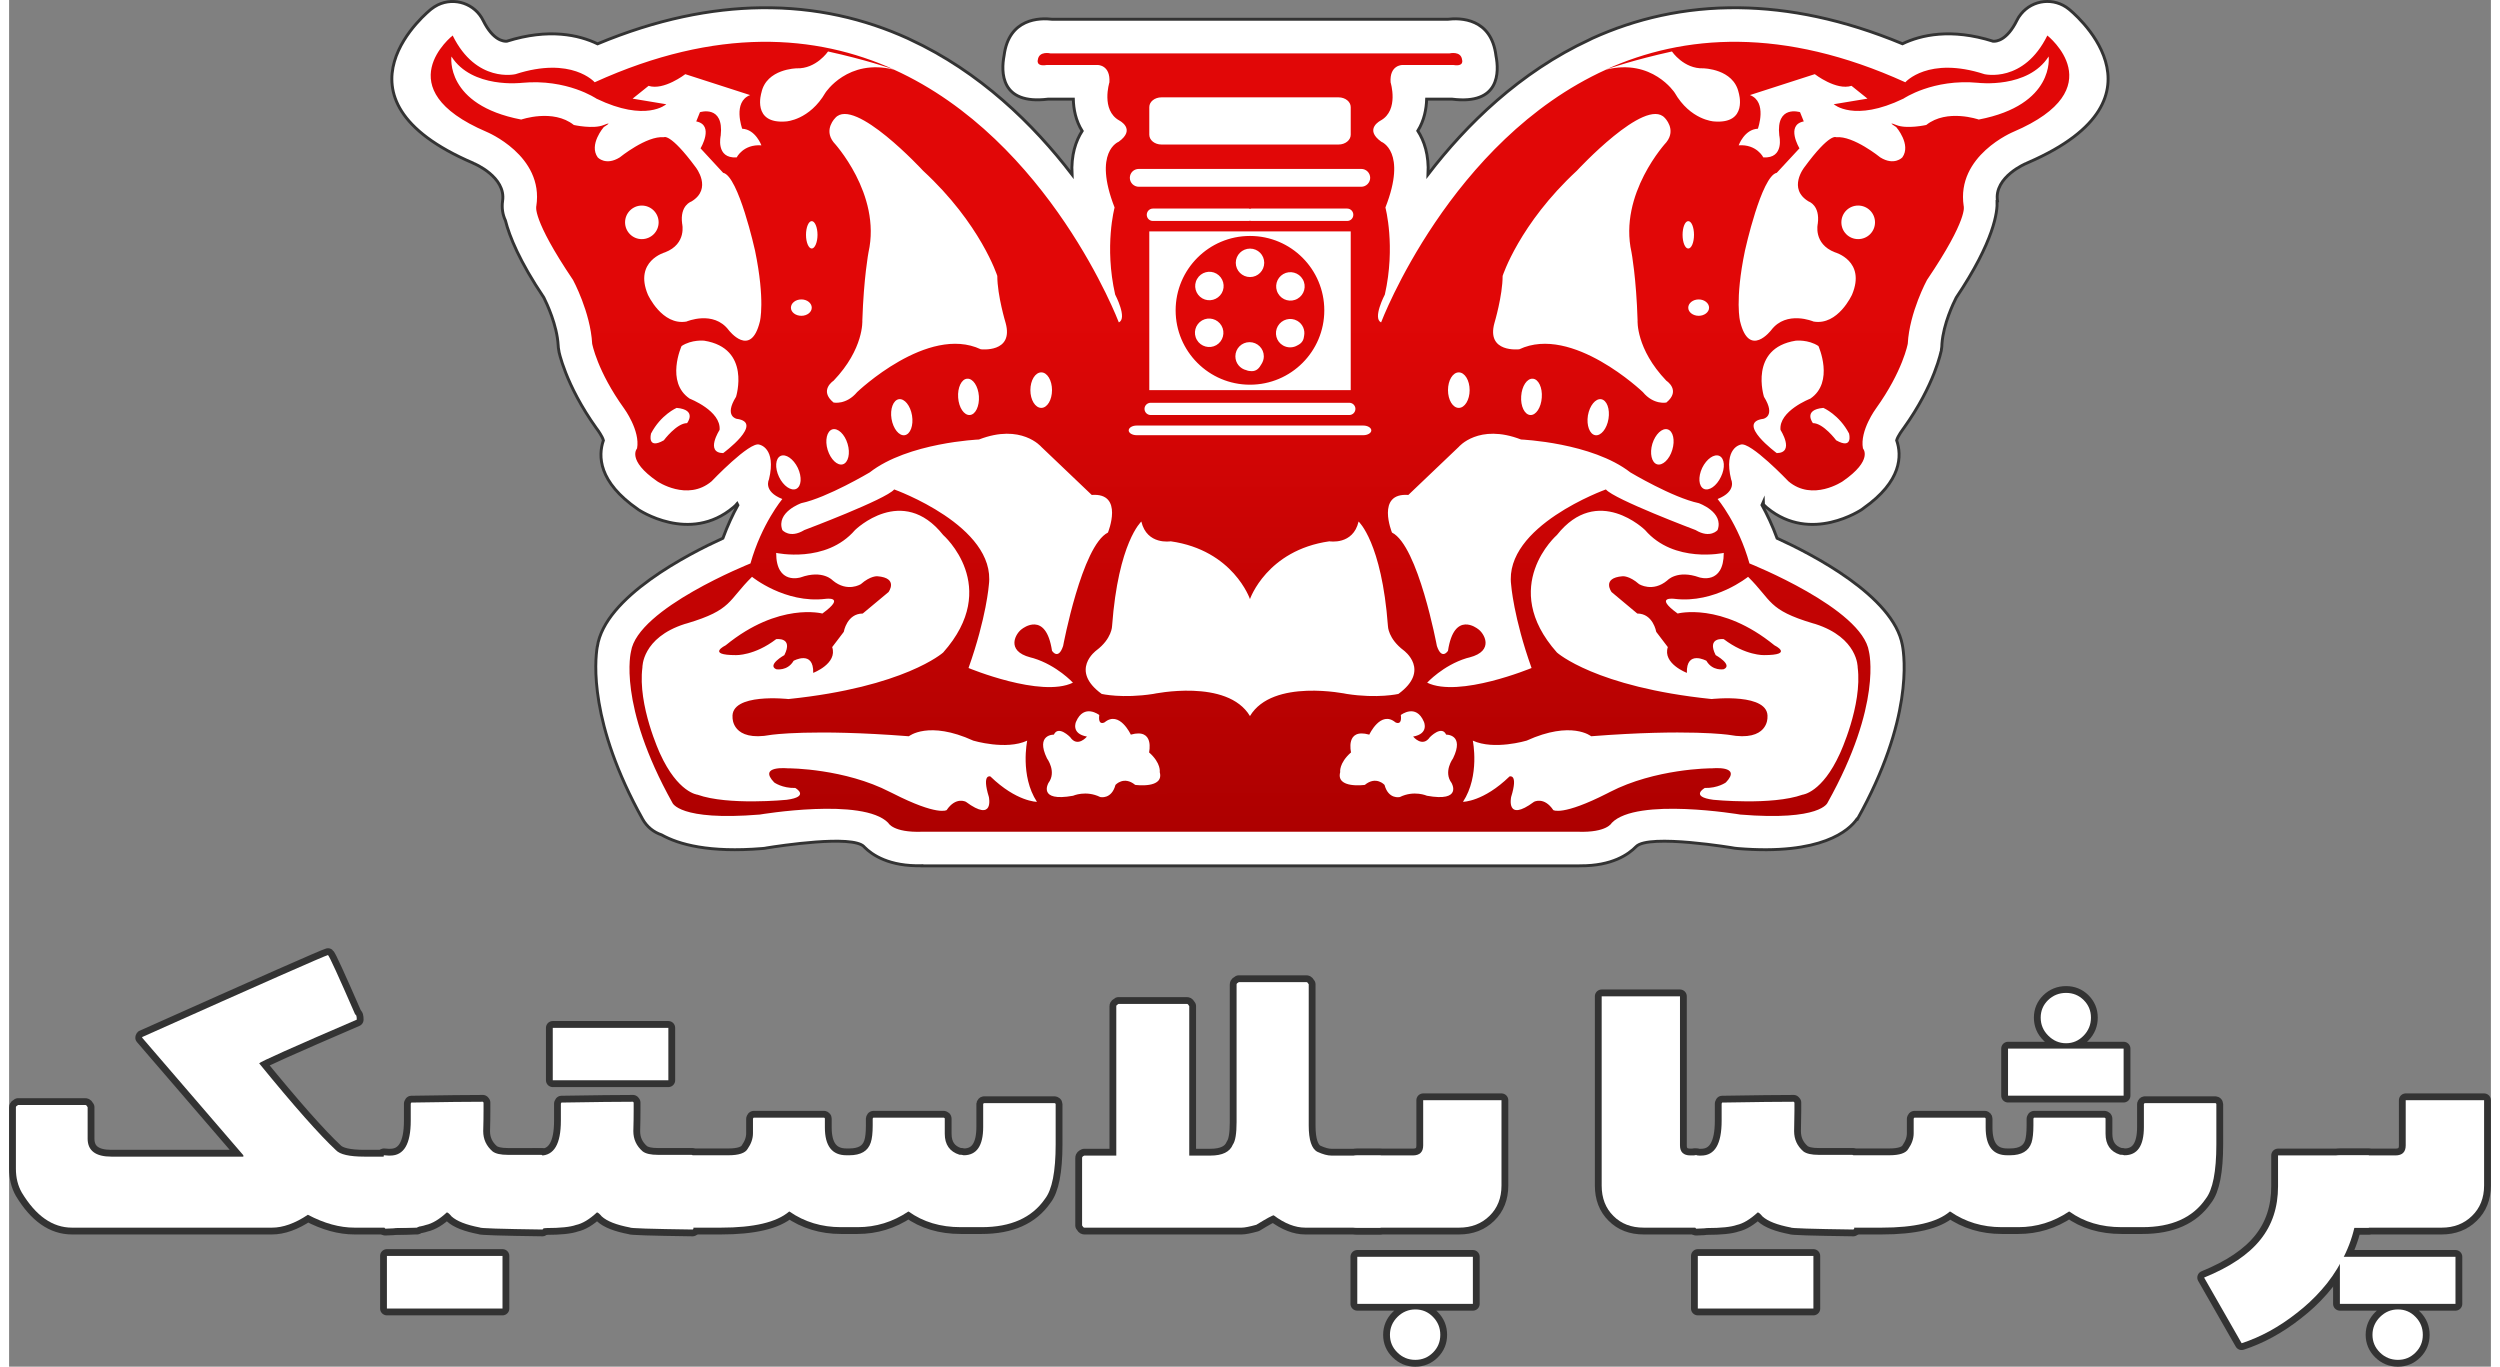 <?xml version="1.0" encoding="UTF-8"?> <!-- Creator: CorelDRAW 2017 --> <svg xmlns="http://www.w3.org/2000/svg" xmlns:xlink="http://www.w3.org/1999/xlink" xml:space="preserve" width="150px" height="82px" style="shape-rendering:geometricPrecision; text-rendering:geometricPrecision; image-rendering:optimizeQuality; fill-rule:evenodd; clip-rule:evenodd" viewBox="0 0 30617 16860"><rect x="0" y="0" width="30617" height="16860" fill="#808080" stroke="none"/> <defs> <style type="text/css"> <![CDATA[ .str0 {stroke:#333333;stroke-width:36;stroke-miterlimit:22.926} .str1 {stroke:#333333;stroke-width:168;stroke-linecap:round;stroke-linejoin:round;stroke-miterlimit:22.926} .fil2 {fill:none;fill-rule:nonzero} .fil0 {fill:white;fill-rule:nonzero} .fil1 {fill:url(#id0)} ]]> </style> <linearGradient id="id0" gradientUnits="userSpaceOnUse" x1="15458" y1="3637" x2="15459" y2="10262"> <stop offset="0" style="stop-opacity:1; stop-color:#E10707"></stop> <stop offset="1" style="stop-opacity:1; stop-color:#AD0000"></stop> </linearGradient> </defs> <g id="Layer_x0020_1">  <path class="fil0 str0" d="M24477 509c36,2 168,-6 292,-257 13,-27 30,-54 51,-79 146,-180 410,-207 590,-61 4,3 1368,1081 -499,1892l-22 10c-2,0 -405,167 -359,466l-5 1c7,130 -34,489 -504,1191 -36,70 -157,323 -176,566 0,28 -3,56 -8,84 -1,1 -76,420 -465,962l-5 6c-1,1 -67,90 -81,142 65,189 64,505 -408,837l-21 16c-2,1 -626,426 -1166,-17l-12 -10c-12,-10 -24,-22 -36,-34l-1 -29c-5,12 -11,24 -17,36 62,113 129,252 186,409 422,192 1437,712 1546,1319 27,142 132,919 -556,2148l-5 -2c-96,137 -431,449 -1471,363l0 0c-12,-1 -24,-2 -36,-4 -3,-1 -1061,-180 -1217,-20 -93,96 -297,240 -689,237l-26 1 -8096 0 0 -2c-402,11 -613,-132 -710,-230l-5 -6c-143,-147 -1048,-8 -1196,16 -18,4 -37,7 -57,8 -656,54 -1032,-50 -1244,-169 -96,-32 -180,-98 -233,-193 -660,-1182 -590,-1945 -560,-2128l1 -1c92,-615 1123,-1143 1549,-1337 58,-158 123,-296 185,-408l-9 -18c-13,16 -28,30 -45,44 -542,459 -1176,28 -1177,27l-2 -2c-490,-338 -492,-659 -426,-850 -13,-49 -68,-125 -79,-140l-7 -9c-388,-542 -466,-961 -466,-962l1 0c-4,-20 -6,-40 -7,-61 -14,-251 -141,-518 -177,-590 -299,-445 -424,-753 -474,-951 -34,-72 -47,-155 -35,-240 46,-299 -359,-466 -360,-466l-3 -2c-1897,-811 -521,-1897 -517,-1900 24,-19 51,-36 80,-51 208,-101 460,-15 561,193 123,249 255,257 290,255 520,-164 892,-78 1121,32 730,-304 1400,-437 2013,-445 681,-9 1284,137 1813,377l27 13c864,399 1525,1047 2000,1667 -13,-242 47,-415 125,-537 -80,-128 -106,-270 -109,-393l-311 0c-591,74 -581,-338 -543,-538 59,-462 440,-466 596,-447l4875 0c158,-19 540,-16 597,449 39,200 51,611 -543,536l-312 0c-4,123 -30,263 -109,391 78,122 139,295 126,538 474,-618 1132,-1263 1992,-1662 11,-6 22,-12 34,-17 529,-240 1132,-386 1813,-377 613,8 1284,141 2014,444 228,-109 599,-195 1119,-31z"></path> <path class="fil1" d="M25145 438c-292,593 -776,477 -776,477 -694,-225 -976,100 -976,100 -1514,-687 -2734,-591 -3690,-159 42,-14 344,-118 811,-221 0,0 145,216 387,208 0,0 372,5 436,300 0,0 123,392 -307,355 0,0 -288,-16 -483,-355 0,0 -278,-426 -846,-284 -1925,873 -2775,3118 -2775,3118 -109,-48 46,-343 46,-343 135,-598 7,-1074 7,-1074 271,-691 -50,-811 -50,-811 -221,-157 -7,-263 -7,-263 227,-128 121,-470 121,-470 -15,-214 143,-214 143,-214l633 0c135,22 106,-64 106,-64 -13,-114 -156,-79 -156,-79l-4921 0c0,0 -142,-35 -157,79 0,0 -28,86 108,64l633 0c0,0 156,0 142,214 0,0 -107,342 121,470 0,0 213,106 -7,263 0,0 -320,120 -50,811 0,0 -129,476 7,1074 0,0 155,295 45,343 0,0 -850,-2245 -2774,-3118 -569,-142 -845,284 -845,284 -197,339 -484,355 -484,355 -430,37 -306,-355 -306,-355 62,-295 435,-300 435,-300 241,8 387,-208 387,-208 467,103 769,207 810,221 -956,-432 -2176,-528 -3689,159 0,0 -282,-325 -977,-100 0,0 -483,116 -775,-477 0,0 -831,654 417,1188 0,0 711,292 615,917 0,0 -60,151 453,911 0,0 215,397 236,786 0,0 61,336 394,799 0,0 200,272 160,493 0,0 -133,142 249,406 0,0 371,252 670,0 0,0 472,-496 589,-453 0,0 214,37 119,430 0,0 -77,146 165,241 0,0 -256,307 -393,795 0,0 -1394,555 -1474,1087 0,0 -169,648 510,1864 0,0 79,229 1078,147 0,0 1277,-216 1586,103 0,0 57,121 415,109l8096 0c356,12 414,-109 414,-109 309,-319 1586,-103 1586,-103 998,82 1077,-147 1077,-147 680,-1216 510,-1864 510,-1864 -80,-532 -1474,-1087 -1474,-1087 -136,-488 -393,-795 -393,-795 242,-95 167,-241 167,-241 -96,-393 118,-430 118,-430 117,-43 589,453 589,453 298,252 669,0 669,0 383,-264 250,-406 250,-406 -41,-221 161,-493 161,-493 332,-463 392,-799 392,-799 21,-389 237,-786 237,-786 514,-760 453,-911 453,-911 -95,-625 614,-917 614,-917 1248,-534 418,-1188 418,-1188zm-17340 2512l0 0c-113,0 -206,-92 -206,-207 0,-114 93,-207 206,-207 115,0 208,93 208,207 0,115 -93,207 -208,207zm559 2270l0 0c-129,0 -287,212 -287,212 -211,120 -158,-83 -158,-83 121,-233 316,-317 316,-317 258,23 129,188 129,188zm445 370l0 0c-226,-5 -44,-286 -44,-286 21,-235 -369,-386 -369,-386 -301,-204 -100,-649 -100,-649 127,-83 279,-66 279,-66 582,93 393,692 393,692 -151,242 8,272 8,272 347,46 -167,423 -167,423zm-286 -4206l0 0 -46 114c227,44 53,332 53,332l279 302c189,38 393,958 393,958 128,620 60,877 60,877 -113,461 -385,105 -385,105 -188,-248 -521,-105 -521,-105 -302,52 -476,-333 -476,-333 -173,-415 212,-521 212,-521 272,-105 211,-354 211,-354 -30,-227 114,-273 114,-273 264,-158 53,-423 53,-423 -318,-430 -393,-370 -393,-370 -211,-21 -544,249 -544,249 -173,107 -271,0 -271,0 -114,-158 75,-375 75,-375 0,0 129,-77 0,-25 -128,54 -370,0 -370,0 -256,-204 -649,-67 -649,-67 -945,-181 -861,-778 -861,-778 255,400 868,325 868,325 559,-53 921,195 921,195 612,295 861,69 861,69l-415 -69 197 -158c188,61 453,-144 453,-144l800 258c-219,83 -98,415 -98,415 165,8 237,205 237,205 -224,-16 -305,149 -305,149 -264,16 -197,-270 -197,-270 42,-383 -256,-288 -256,-288zm12449 2412l0 0c0,55 -58,100 -128,100 -71,0 -129,-45 -129,-100 0,-56 58,-102 129,-102 70,0 128,46 128,102zm-257 -1068l0 0c40,0 71,76 71,169 0,93 -31,169 -71,169 -39,0 -70,-76 -70,-169 0,-93 31,-169 70,-169zm-2391 1257l0 0c0,0 101,-339 101,-581 0,0 206,-641 916,-1298 0,0 846,-916 1084,-652 0,0 147,142 20,301 0,0 -592,636 -430,1358 0,0 59,313 75,841 0,0 -22,349 355,743 0,0 184,118 0,269 0,0 -156,33 -290,-129 0,0 -873,-835 -1524,-528 0,0 -410,49 -307,-324zm2194 1565l0 0c-35,118 -120,198 -188,178 -67,-21 -93,-135 -58,-253 37,-118 120,-198 189,-178 68,21 93,135 57,253zm-787 -382l0 0c-20,122 -93,212 -163,201 -70,-12 -110,-121 -91,-243 21,-122 94,-212 164,-201 70,12 110,120 90,243zm-823 -263l0 0c-8,123 -72,220 -142,215 -71,-5 -121,-110 -112,-233 8,-124 72,-220 143,-215 70,4 121,110 111,233zm-1024 -311l0 0c74,0 134,98 134,219 0,121 -60,219 -134,219 -74,0 -133,-98 -133,-219 0,-121 59,-219 133,-219zm-3818 -3273l0 0c0,-66 67,-120 150,-120l2185 0c83,0 150,54 150,120l0 341c0,67 -67,121 -150,121l-2185 0c-83,0 -150,-54 -150,-121l0 -341zm-129 763l0 0 2744 0c60,0 110,48 110,110 0,60 -50,110 -110,110l-2744 0c-62,0 -111,-50 -111,-110 0,-62 49,-110 111,-110zm2570 642l0 0 -1183 0c-5,0 -10,-2 -16,-3 -5,1 -10,3 -14,3l-1183 0c-42,0 -76,-33 -76,-76 0,-43 34,-77 76,-77l1183 0c4,0 9,2 14,4 6,-2 11,-4 16,-4l1183 0c42,0 76,34 76,77 0,43 -34,76 -76,76zm44 129l0 0 0 1958 -2485 0 0 -1958 2485 0zm-2468 2114l0 0 2451 0c41,0 75,34 75,75 0,42 -34,76 -75,76l-2451 0c-42,0 -76,-34 -76,-76 0,-41 34,-75 76,-75zm-173 281l0 0 2797 0c53,0 98,27 98,60 0,32 -45,59 -98,59l-2797 0c-54,0 -98,-27 -98,-59 0,-33 44,-60 98,-60zm-1176 -656l0 0c73,0 132,98 132,219 0,121 -59,219 -132,219 -75,0 -135,-98 -135,-219 0,-121 60,-219 135,-219zm-2208 -640l0 0c17,-528 76,-841 76,-841 162,-722 -431,-1358 -431,-1358 -126,-159 22,-301 22,-301 237,-264 1082,652 1082,652 712,657 916,1298 916,1298 0,242 103,581 103,581 102,373 -307,324 -307,324 -653,-307 -1525,528 -1525,528 -135,162 -291,129 -291,129 -184,-151 0,-269 0,-269 377,-394 355,-743 355,-743zm1326 1166l0 0c-71,5 -136,-92 -144,-215 -9,-123 41,-229 112,-233 70,-5 135,91 144,215 8,123 -41,228 -112,233zm-803 249l0 0c-70,11 -142,-79 -163,-201 -20,-123 21,-231 90,-243 70,-11 143,79 163,201 20,122 -20,231 -90,243zm-893 -72l0 0c68,-20 153,60 188,178 36,118 9,232 -58,253 -68,20 -151,-60 -188,-178 -36,-118 -9,-232 58,-253zm-254 -2569l0 0c38,0 71,76 71,169 0,93 -33,169 -71,169 -39,0 -71,-76 -71,-169 0,-93 32,-169 71,-169zm-128 966l0 0c71,0 128,46 128,102 0,55 -57,100 -128,100 -72,0 -129,-45 -129,-100 0,-56 57,-102 129,-102zm-276 2189l0 0c-53,-112 -45,-227 19,-258 64,-30 159,36 213,147 53,113 45,227 -19,259 -64,30 -160,-36 -213,-148zm276 324l0 0c318,-67 843,-379 843,-379 473,-369 1348,-406 1348,-406 522,-202 769,91 769,91l622 593c402,-30 200,464 200,464 -321,160 -553,1399 -553,1399 -60,181 -137,60 -137,60 -76,-504 -367,-272 -367,-272 -80,51 -211,272 100,353 14,3 26,6 38,10 291,89 487,302 487,302 -393,191 -1288,-181 -1288,-181 222,-625 251,-1027 251,-1027 91,-725 -1168,-1176 -1168,-1176 -100,122 -1108,501 -1108,501 -181,110 -272,0 -272,0 -80,-222 235,-332 235,-332zm2332 3372l0 0c0,0 -109,-40 -19,253 0,0 70,321 -283,60 0,0 -123,-68 -238,102 0,0 -110,76 -665,-207 -11,-5 -22,-11 -33,-16 -557,-288 -1238,-294 -1258,-292 0,0 -378,-40 -171,174 0,0 98,72 260,68 0,0 188,107 -107,146 0,0 -722,72 -1099,-63 0,0 -242,-23 -462,-506 0,0 -279,-597 -218,-1065 0,0 -8,-365 522,-535 9,-2 19,-6 29,-8 559,-167 502,-279 801,-574 0,0 407,332 906,272 0,0 264,-38 -38,181 0,0 -536,-144 -1193,392 0,0 -249,121 128,121 0,0 227,8 495,-197 0,0 215,-30 101,197 0,0 -217,121 -101,174 0,0 139,27 215,-104 0,0 249,-137 242,149 0,0 302,-114 234,-318l143 -188c0,0 38,-226 234,-226l318 -265c0,0 128,-174 -137,-195 0,0 -83,-9 -204,97 0,0 -165,106 -347,-45 0,0 -121,-136 -396,-38 0,0 -302,98 -302,-302 0,0 614,135 973,-282 0,0 583,-573 1087,61 0,0 725,634 0,1450 0,0 -474,426 -1909,574 0,0 -719,-81 -689,230 0,0 -9,302 474,212 0,0 503,-76 1701,17 0,0 242,-198 795,54 0,0 404,121 665,0 0,0 -91,433 120,755 0,0 -251,0 -574,-313zm1786 104l0 0c-140,-115 -243,0 -243,0 -49,183 -188,150 -188,150 -177,-87 -335,-16 -335,-16 -443,80 -304,-158 -304,-158 104,-139 -18,-303 -18,-303 -145,-299 85,-293 85,-293 55,-120 201,31 201,31 91,134 207,-7 207,-7 -201,-36 -135,-182 -135,-182 98,-231 287,-84 287,-84 -18,140 66,90 66,90 183,-151 323,152 323,152 297,-84 225,219 225,219 152,134 132,244 132,244 56,207 -303,157 -303,157zm1416 -849l0 0c-279,-468 -1194,-273 -1194,-273 -380,59 -635,0 -635,0 -402,-293 -66,-537 -66,-537 194,-146 194,-302 194,-302 77,-1034 361,-1288 361,-1288 69,294 362,244 362,244 773,110 978,713 978,713 0,0 207,-603 980,-713 0,0 292,50 360,-244 0,0 285,254 362,1288 0,4 2,157 195,302 0,0 336,244 -66,537 0,0 -257,59 -637,0 0,0 -915,-195 -1194,273zm2487 825l0 0c0,0 140,238 -304,158 0,0 -158,-71 -334,16 0,0 -140,33 -189,-150 0,0 -104,-115 -243,0 0,0 -359,50 -304,-157 0,0 -18,-110 134,-244 0,0 -74,-303 225,-219 0,0 140,-303 322,-152 0,0 85,50 67,-90 0,0 188,-147 285,84 0,0 67,146 -133,182 0,0 115,141 207,7 0,0 146,-151 200,-31 0,0 231,-6 85,293 0,0 -122,164 -18,303zm1974 -2355l0 0 317 265c196,0 234,226 234,226l143 188c-67,204 235,318 235,318 -9,-286 241,-149 241,-149 75,131 214,104 214,104 117,-53 -100,-174 -100,-174 -114,-227 100,-197 100,-197 270,205 496,197 496,197 378,0 129,-121 129,-121 -657,-536 -1194,-392 -1194,-392 -302,-219 -37,-181 -37,-181 497,60 906,-272 906,-272 298,295 241,407 800,574 9,2 19,6 29,8 530,170 523,535 523,535 60,468 -220,1065 -220,1065 -219,483 -460,506 -460,506 -379,135 -1100,63 -1100,63 -296,-39 -106,-146 -106,-146 161,4 260,-68 260,-68 205,-214 -172,-174 -172,-174 -19,-2 -701,4 -1259,292 -11,5 -22,11 -31,16 -556,283 -667,207 -667,207 -114,-170 -238,-102 -238,-102 -352,261 -282,-60 -282,-60 91,-293 -20,-253 -20,-253 -322,313 -574,313 -574,313 211,-322 121,-755 121,-755 262,121 664,0 664,0 555,-252 796,-54 796,-54 1198,-93 1701,-17 1701,-17 484,90 474,-212 474,-212 30,-311 -689,-230 -689,-230 -1436,-148 -1908,-574 -1908,-574 -725,-816 0,-1450 0,-1450 502,-634 1087,-61 1087,-61 359,417 971,282 971,282 0,400 -301,302 -301,302 -275,-98 -396,38 -396,38 -181,151 -348,45 -348,45 -121,-106 -203,-97 -203,-97 -264,21 -136,195 -136,195zm1308 -765l0 0c0,0 -90,110 -272,0 0,0 -1006,-379 -1106,-501 0,0 -1259,451 -1169,1176 0,0 29,402 252,1027 0,0 -896,372 -1288,181 0,0 195,-213 485,-302 14,-4 26,-7 39,-10 311,-81 180,-302 99,-353 0,0 -290,-232 -366,272 0,0 -76,121 -137,-60 0,0 -231,-1239 -554,-1399 0,0 -201,-494 202,-464l622 -593c0,0 246,-293 768,-91 0,0 875,37 1349,406 0,0 523,312 843,379 0,0 314,110 233,332zm41 -656l0 0c-53,112 -147,178 -211,148 -64,-32 -73,-146 -20,-259 54,-111 149,-177 213,-147 64,31 73,146 18,258zm735 -579l0 0c0,0 181,281 -46,286 0,0 -512,-377 -166,-423 0,0 159,-30 8,-272 0,0 -189,-599 392,-692 0,0 154,-17 280,66 0,0 200,445 -100,649 0,0 -391,151 -368,386zm687 128l0 0c0,0 -158,-212 -287,-212 0,0 -128,-165 129,-188 0,0 196,84 317,317 0,0 53,203 -159,83zm271 -2482l0 0c-115,0 -207,-92 -207,-207 0,-114 92,-207 207,-207 115,0 208,93 208,207 0,115 -93,207 -208,207zm1488 -1475l0 0c0,0 -392,-137 -648,67 0,0 -242,54 -371,0 -128,-52 0,25 0,25 0,0 189,217 76,375 0,0 -99,107 -272,0 0,0 -332,-270 -544,-249 0,0 -76,-60 -392,370 0,0 -212,265 53,423 0,0 142,46 112,273 0,0 -60,249 212,354 0,0 385,106 211,521 0,0 -173,385 -475,333 0,0 -333,-143 -522,105 0,0 -272,356 -384,-105 0,0 -69,-257 60,-877 0,0 203,-920 392,-958l280 -302c0,0 -174,-288 53,-332l-46 -114c0,0 -299,-95 -256,288 0,0 68,286 -197,270 0,0 -81,-165 -304,-149 0,0 70,-197 237,-205 0,0 120,-332 -98,-415l800 -258c0,0 264,205 453,144l197 158 -416 69c0,0 249,226 860,-69 0,0 363,-248 922,-195 0,0 613,75 869,-325 0,0 82,597 -862,778zm-8991 1436c-506,0 -917,411 -917,918 0,506 411,917 917,917 507,0 917,-411 917,-917 0,-507 -410,-918 -917,-918zm411 470l0 0c84,-48 192,-19 240,65 49,83 20,191 -64,239 -84,49 -192,20 -240,-64 -49,-84 -20,-191 64,-240zm-826 877l0 0c-84,48 -192,19 -240,-65 -49,-84 -20,-191 64,-240 84,-48 191,-19 240,65 48,84 20,191 -64,240zm67 -642l0 0c-49,84 -156,113 -240,65 -84,-49 -113,-156 -64,-240 48,-84 155,-113 239,-65 84,49 113,156 65,240zm491 874l0 0c-30,54 -62,89 -122,89 -20,0 -48,-4 -65,-12 -78,-18 -136,-87 -136,-171 0,-97 78,-175 175,-175 97,0 176,78 176,175 0,35 -11,67 -28,94zm-142 -1072l0 0c-97,0 -176,-79 -176,-176 0,-97 79,-175 176,-175 97,0 175,78 175,175 0,97 -78,176 -175,176zm667 725l0 0c-2,21 -7,42 -18,62 -15,26 -38,43 -63,55 -53,32 -121,35 -179,2 -84,-48 -112,-155 -64,-239 49,-84 156,-113 240,-65 67,39 98,114 84,185z"></path> <g> <path class="fil2 str1" d="M3934 11782c17,14 129,259 336,734 13,0 19,22 19,63 -792,341 -1194,521 -1204,539 432,530 749,887 947,1071 49,53 166,80 353,80l647 0c9,0 18,8 27,27l0 822c0,9 -8,17 -27,27l-770 0c-183,0 -374,-52 -576,-159 -160,107 -308,159 -443,159l-2467 0c-239,0 -445,-144 -620,-434 -48,-85 -72,-182 -72,-293l0 -759c0,-9 9,-17 27,-27l831 0c9,0 17,9 27,27l0 388c0,148 98,222 293,222l1628 0 0 -17 -1249 -1451c0,-7 3,-11 9,-11 1478,-661 2240,-997 2284,-1008z"></path> </g> <g> <path id="1" class="fil2 str1" d="M5845 13592l8 10 0 104c0,65 -1,147 -4,249 0,99 38,182 115,249 37,29 100,43 189,43l416 0 10 9c8,428 11,728 11,904l-11 8c-515,-7 -772,-15 -772,-25 -167,-32 -283,-77 -349,-137 -26,-32 -46,-49 -58,-49 -93,86 -180,138 -259,155 -70,25 -192,38 -367,38 0,2 -45,5 -134,8 0,-6 -3,-8 -8,-8 -7,-435 -11,-733 -11,-894 3,0 4,-1 4,-4 25,3 43,4 54,4l23 0c169,0 253,-143 253,-430l0 -211c5,-7 7,-11 7,-13 418,-7 713,-10 883,-10zm-1184 1902l1426 0 0 649 -1426 0 0 -649z"></path> </g> <g> <path id="2" class="fil2 str1" d="M6707 13327l0 -647 1426 0 0 647 -1426 0zm990 265l8 10 0 104c0,65 -1,147 -4,249 0,99 38,182 115,249 38,29 100,43 189,43l416 0 11 9c7,428 10,728 10,904l-10 8c-516,-7 -773,-15 -773,-25 -167,-32 -283,-77 -348,-137 -27,-32 -47,-49 -59,-49 -93,86 -179,138 -259,155 -69,25 -192,38 -367,38 0,2 -45,5 -134,8 0,-6 -3,-8 -8,-8 -7,-435 -11,-733 -11,-894 3,0 5,-1 5,-4 24,3 42,4 54,4l23 0c168,0 252,-143 252,-430l0 -211c5,-7 7,-11 7,-13 418,-7 713,-10 883,-10z"></path> </g> <g> <path id="3" class="fil2 str1" d="M12029 13609l869 0c8,1 13,6 13,12l0 497c0,335 -44,560 -132,672 -161,233 -421,349 -781,349l-257 0c-251,0 -464,-64 -643,-192l-6 0c-191,128 -399,192 -624,192l-205 0c-238,0 -450,-64 -635,-192l-6 0c-154,132 -435,198 -841,198l-685 0c-115,0 -190,-24 -222,-73l0 -749c13,-48 59,-71 139,-71l863 0c127,0 206,-27 235,-79 44,-63 66,-127 66,-193l0 -179c2,-8 6,-13 13,-13l864 0c8,2 10,6 10,13l0 109c0,228 89,342 266,342l35 0c143,0 231,-52 265,-157 16,-47 24,-118 24,-211l0 -83c1,-8 5,-13 12,-13l864 0c9,2 13,6 13,13l0 186c0,133 60,220 180,258 20,0 38,2 54,7 159,0 240,-116 240,-349l0 -282c1,-8 6,-12 12,-12z"></path> </g> <g> <path id="4" class="fil2 str1" d="M15171 12116l835 0c8,0 17,9 27,27l0 1743c0,178 36,287 108,324 66,30 123,46 172,46l601 0c8,0 18,9 27,27l0 835c0,9 -9,17 -27,27l-925 0c-122,0 -252,-50 -388,-152 -16,0 -88,39 -215,117 -84,23 -144,35 -180,35l-1942 0c-8,0 -17,-9 -27,-27l0 -835c0,-10 9,-19 27,-27l395 0 0 -1844c0,-8 9,-17 27,-27l846 0c8,0 17,9 27,27l0 1844 261 0c149,0 241,-46 277,-136 31,-43 46,-136 46,-277l0 -1700c0,-9 10,-17 28,-27z"></path> </g> <g> <path id="5" class="fil2 str1" d="M17127 16685c-62,-60 -92,-133 -92,-218 0,-85 31,-159 93,-221 62,-61 136,-92 220,-92 85,0 158,30 218,92 60,61 90,134 90,221 0,87 -30,159 -90,219 -60,60 -133,90 -218,90 -86,0 -160,-30 -221,-91zm-495 -1180l1426 0 0 580 -1426 0 0 -580zm-213 -623l0 -352c0,-84 24,-151 70,-201 47,-50 93,-75 139,-75l689 0c85,0 128,-42 128,-123l0 -558 966 0 0 1053c0,152 -49,278 -148,374 -99,97 -224,145 -376,145l-1259 0c-46,0 -92,-22 -139,-67 -46,-44 -70,-109 -70,-196z"></path> </g> <g> <path id="6" class="fil2 str1" d="M19647 14626l0 -2335 966 0 0 1840c0,81 43,123 128,123l83 0 0 891 -659 0c-152,0 -277,-47 -373,-144 -97,-96 -145,-221 -145,-375z"></path> </g> <g> <path id="7" class="fil2 str1" d="M22016 13592l9 10 0 104c0,65 -2,147 -4,249 0,99 37,182 114,249 38,29 101,43 190,43l415 0 11 9c7,428 11,728 11,904l-11 8c-515,-7 -772,-15 -772,-25 -167,-32 -283,-77 -349,-137 -26,-32 -46,-49 -58,-49 -94,86 -180,138 -259,155 -70,25 -193,38 -368,38 0,2 -45,5 -134,8 0,-6 -3,-8 -8,-8 -7,-435 -10,-733 -10,-894 3,0 4,-1 4,-4 25,3 43,4 54,4l23 0c169,0 253,-143 253,-430l0 -211c4,-7 6,-11 6,-13 419,-7 714,-10 883,-10zm-1183 1902l1426 0 0 649 -1426 0 0 -649z"></path> </g> <g> <path id="8" class="fil2 str1" d="M25063 12554c0,-85 31,-157 91,-216 61,-59 136,-89 222,-89 86,0 159,30 218,89 59,59 89,131 89,216 0,86 -30,160 -90,222 -60,62 -132,94 -217,94 -85,0 -158,-32 -220,-94 -62,-62 -93,-136 -93,-222zm-403 963l0 -581 1426 0 0 581 -1426 0zm1689 92l868 0c9,1 13,6 13,12l0 497c0,335 -44,560 -132,672 -160,233 -420,349 -781,349l-256 0c-251,0 -465,-64 -643,-192l-7 0c-191,128 -399,192 -624,192l-204 0c-238,0 -450,-64 -635,-192l-7 0c-154,132 -435,198 -841,198l-685 0c-115,0 -189,-24 -221,-73l0 -749c13,-48 58,-71 138,-71l864 0c127,0 205,-27 234,-79 44,-63 66,-127 66,-193l0 -179c2,-8 6,-13 13,-13l865 0c7,2 10,6 10,13l0 109c0,228 88,342 266,342l34 0c143,0 231,-52 266,-157 15,-47 23,-118 23,-211l0 -83c2,-8 5,-13 12,-13l865 0c8,2 13,6 13,13l0 186c0,133 59,220 179,258 21,0 39,2 54,7 160,0 240,-116 240,-349l0 -282c2,-8 6,-12 13,-12z"></path> </g> <g> <path id="9" class="fil2 str1" d="M27991 14636l0 -382 1120 0 0 891 -178 0c-33,142 -86,280 -158,412 -71,132 -153,250 -246,354 -92,105 -195,201 -308,288 -217,171 -443,295 -679,372l-463 -810c317,-129 549,-285 694,-467 146,-181 218,-401 218,-658z"></path> </g> <g> <path id="10" class="fil2 str1" d="M29248 16685c-61,-60 -92,-133 -92,-218 0,-85 32,-159 94,-221 62,-61 135,-92 220,-92 85,0 157,30 217,92 60,61 90,134 90,221 0,87 -30,159 -90,219 -60,60 -132,90 -217,90 -86,0 -160,-30 -222,-91zm-494 -1180l1426 0 0 580 -1426 0 0 -580zm-213 -623l0 -352c0,-84 23,-151 70,-201 47,-50 93,-75 138,-75l690 0c84,0 127,-42 127,-123l0 -558 967 0 0 1053c0,152 -50,278 -149,374 -99,97 -223,145 -375,145l-1260 0c-45,0 -91,-22 -138,-67 -47,-44 -70,-109 -70,-196z"></path> </g> <path id="11" class="fil0" d="M3934 11782c17,14 129,259 336,734 13,0 19,22 19,63 -792,341 -1194,521 -1204,539 432,530 749,887 947,1071 49,53 166,80 353,80l647 0c9,0 18,8 27,27l0 822c0,9 -8,17 -27,27l-770 0c-183,0 -374,-52 -576,-159 -160,107 -308,159 -443,159l-2467 0c-239,0 -445,-144 -620,-434 -48,-85 -72,-182 -72,-293l0 -759c0,-9 9,-17 27,-27l831 0c9,0 17,9 27,27l0 388c0,148 98,222 293,222l1628 0 0 -17 -1249 -1451c0,-7 3,-11 9,-11 1478,-661 2240,-997 2284,-1008z"></path> <path id="12" class="fil0" d="M5845 13592l8 10 0 104c0,65 -1,147 -4,249 0,99 38,182 115,249 37,29 100,43 189,43l416 0 10 9c8,428 11,728 11,904l-11 8c-515,-7 -772,-15 -772,-25 -167,-32 -283,-77 -349,-137 -26,-32 -46,-49 -58,-49 -93,86 -180,138 -259,155 -70,25 -192,38 -367,38 0,2 -45,5 -134,8 0,-6 -3,-8 -8,-8 -7,-435 -11,-733 -11,-894 3,0 4,-1 4,-4 25,3 43,4 54,4l23 0c169,0 253,-143 253,-430l0 -211c5,-7 7,-11 7,-13 418,-7 713,-10 883,-10zm-1184 1902l1426 0 0 649 -1426 0 0 -649z"></path> <path id="13" class="fil0" d="M6707 13327l0 -647 1426 0 0 647 -1426 0zm990 265l8 10 0 104c0,65 -1,147 -4,249 0,99 38,182 115,249 38,29 100,43 189,43l416 0 11 9c7,428 10,728 10,904l-10 8c-516,-7 -773,-15 -773,-25 -167,-32 -283,-77 -348,-137 -27,-32 -47,-49 -59,-49 -93,86 -179,138 -259,155 -69,25 -192,38 -367,38 0,2 -45,5 -134,8 0,-6 -3,-8 -8,-8 -7,-435 -11,-733 -11,-894 3,0 5,-1 5,-4 24,3 42,4 54,4l23 0c168,0 252,-143 252,-430l0 -211c5,-7 7,-11 7,-13 418,-7 713,-10 883,-10z"></path> <path id="14" class="fil0" d="M12029 13609l869 0c8,1 13,6 13,12l0 497c0,335 -44,560 -132,672 -161,233 -421,349 -781,349l-257 0c-251,0 -464,-64 -643,-192l-6 0c-191,128 -399,192 -624,192l-205 0c-238,0 -450,-64 -635,-192l-6 0c-154,132 -435,198 -841,198l-685 0c-115,0 -190,-24 -222,-73l0 -749c13,-48 59,-71 139,-71l863 0c127,0 206,-27 235,-79 44,-63 66,-127 66,-193l0 -179c2,-8 6,-13 13,-13l864 0c8,2 10,6 10,13l0 109c0,228 89,342 266,342l35 0c143,0 231,-52 265,-157 16,-47 24,-118 24,-211l0 -83c1,-8 5,-13 12,-13l864 0c9,2 13,6 13,13l0 186c0,133 60,220 180,258 20,0 38,2 54,7 159,0 240,-116 240,-349l0 -282c1,-8 6,-12 12,-12z"></path> <path id="15" class="fil0" d="M15171 12116l835 0c8,0 17,9 27,27l0 1743c0,178 36,287 108,324 66,30 123,46 172,46l601 0c8,0 18,9 27,27l0 835c0,9 -9,17 -27,27l-925 0c-122,0 -252,-50 -388,-152 -16,0 -88,39 -215,117 -84,23 -144,35 -180,35l-1942 0c-8,0 -17,-9 -27,-27l0 -835c0,-10 9,-19 27,-27l395 0 0 -1844c0,-8 9,-17 27,-27l846 0c8,0 17,9 27,27l0 1844 261 0c149,0 241,-46 277,-136 31,-43 46,-136 46,-277l0 -1700c0,-9 10,-17 28,-27z"></path> <path id="16" class="fil0" d="M17127 16685c-62,-60 -92,-133 -92,-218 0,-85 31,-159 93,-221 62,-61 136,-92 220,-92 85,0 158,30 218,92 60,61 90,134 90,221 0,87 -30,159 -90,219 -60,60 -133,90 -218,90 -86,0 -160,-30 -221,-91zm-495 -1180l1426 0 0 580 -1426 0 0 -580zm-213 -623l0 -352c0,-84 24,-151 70,-201 47,-50 93,-75 139,-75l689 0c85,0 128,-42 128,-123l0 -558 966 0 0 1053c0,152 -49,278 -148,374 -99,97 -224,145 -376,145l-1259 0c-46,0 -92,-22 -139,-67 -46,-44 -70,-109 -70,-196z"></path> <path id="17" class="fil0" d="M19647 14626l0 -2335 966 0 0 1840c0,81 43,123 128,123l83 0 0 891 -659 0c-152,0 -277,-47 -373,-144 -97,-96 -145,-221 -145,-375z"></path> <path id="18" class="fil0" d="M22016 13592l9 10 0 104c0,65 -2,147 -4,249 0,99 37,182 114,249 38,29 101,43 190,43l415 0 11 9c7,428 11,728 11,904l-11 8c-515,-7 -772,-15 -772,-25 -167,-32 -283,-77 -349,-137 -26,-32 -46,-49 -58,-49 -94,86 -180,138 -259,155 -70,25 -193,38 -368,38 0,2 -45,5 -134,8 0,-6 -3,-8 -8,-8 -7,-435 -10,-733 -10,-894 3,0 4,-1 4,-4 25,3 43,4 54,4l23 0c169,0 253,-143 253,-430l0 -211c4,-7 6,-11 6,-13 419,-7 714,-10 883,-10zm-1183 1902l1426 0 0 649 -1426 0 0 -649z"></path> <path id="19" class="fil0" d="M25063 12554c0,-85 31,-157 91,-216 61,-59 136,-89 222,-89 86,0 159,30 218,89 59,59 89,131 89,216 0,86 -30,160 -90,222 -60,62 -132,94 -217,94 -85,0 -158,-32 -220,-94 -62,-62 -93,-136 -93,-222zm-403 963l0 -581 1426 0 0 581 -1426 0zm1689 92l868 0c9,1 13,6 13,12l0 497c0,335 -44,560 -132,672 -160,233 -420,349 -781,349l-256 0c-251,0 -465,-64 -643,-192l-7 0c-191,128 -399,192 -624,192l-204 0c-238,0 -450,-64 -635,-192l-7 0c-154,132 -435,198 -841,198l-685 0c-115,0 -189,-24 -221,-73l0 -749c13,-48 58,-71 138,-71l864 0c127,0 205,-27 234,-79 44,-63 66,-127 66,-193l0 -179c2,-8 6,-13 13,-13l865 0c7,2 10,6 10,13l0 109c0,228 88,342 266,342l34 0c143,0 231,-52 266,-157 15,-47 23,-118 23,-211l0 -83c2,-8 5,-13 12,-13l865 0c8,2 13,6 13,13l0 186c0,133 59,220 179,258 21,0 39,2 54,7 160,0 240,-116 240,-349l0 -282c2,-8 6,-12 13,-12z"></path> <path id="20" class="fil0" d="M27991 14636l0 -382 1120 0 0 891 -178 0c-33,142 -86,280 -158,412 -71,132 -153,250 -246,354 -92,105 -195,201 -308,288 -217,171 -443,295 -679,372l-463 -810c317,-129 549,-285 694,-467 146,-181 218,-401 218,-658z"></path> <path id="21" class="fil0" d="M29248 16685c-61,-60 -92,-133 -92,-218 0,-85 32,-159 94,-221 62,-61 135,-92 220,-92 85,0 157,30 217,92 60,61 90,134 90,221 0,87 -30,159 -90,219 -60,60 -132,90 -217,90 -86,0 -160,-30 -222,-91zm-494 -1180l1426 0 0 580 -1426 0 0 -580zm-213 -623l0 -352c0,-84 23,-151 70,-201 47,-50 93,-75 138,-75l690 0c84,0 127,-42 127,-123l0 -558 967 0 0 1053c0,152 -50,278 -149,374 -99,97 -223,145 -375,145l-1260 0c-45,0 -91,-22 -138,-67 -47,-44 -70,-109 -70,-196z"></path> </g> </svg> 